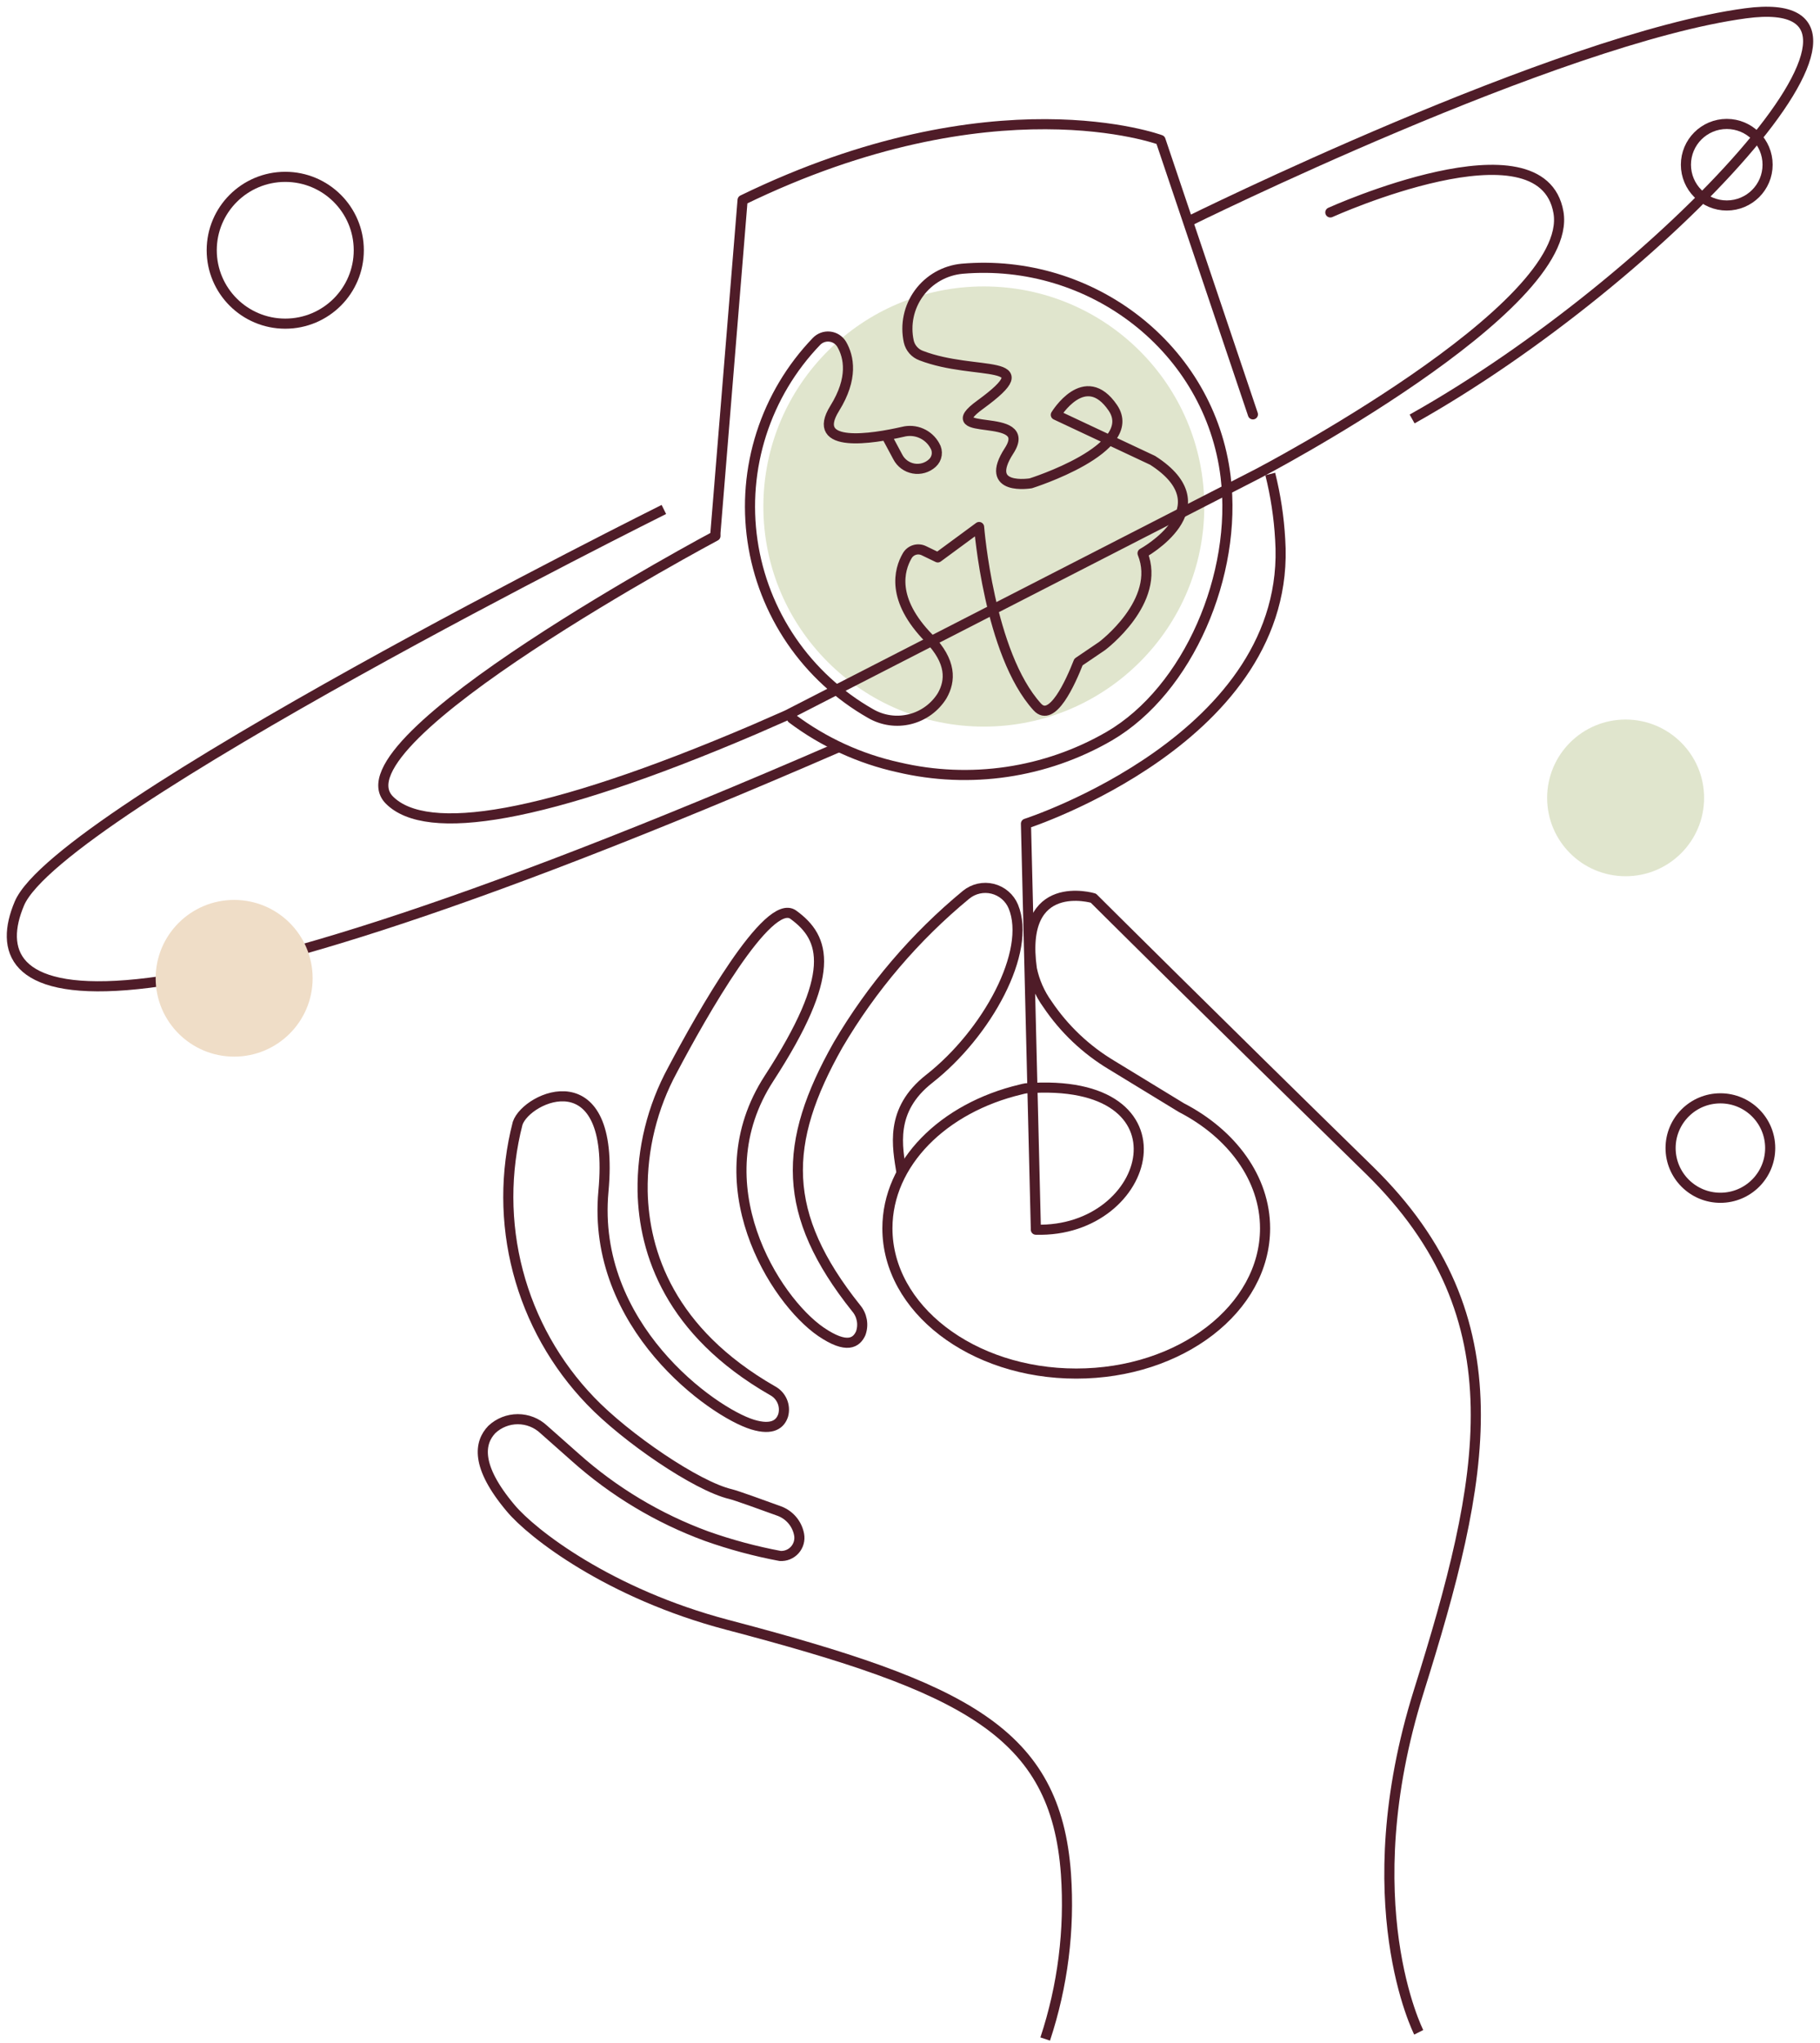 <svg width="360" height="404" viewBox="0 0 360 404" fill="none" xmlns="http://www.w3.org/2000/svg">
<g style="mix-blend-mode:multiply">
<path d="M194.602 143.708C218.686 143.708 238.21 124.219 238.21 100.179C238.21 76.138 218.686 56.649 194.602 56.649C170.518 56.649 150.994 76.138 150.994 100.179C150.994 124.219 170.518 143.708 194.602 143.708Z" fill="#E0E5CD"/>
</g>
<path d="M156.667 142.1C162.899 146.778 170.063 150.068 177.677 151.748C191.867 155.101 206.804 152.9 219.418 145.596C235.105 136.438 244.793 113.578 242.436 94.33C239.354 68.906 215.869 50.917 190.283 53.154C188.605 53.313 186.98 53.826 185.514 54.658C184.049 55.49 182.777 56.622 181.782 57.981C180.788 59.339 180.092 60.893 179.743 62.539C179.393 64.185 179.398 65.887 179.755 67.531V67.531C179.897 68.165 180.196 68.752 180.624 69.241C181.053 69.729 181.596 70.103 182.206 70.328C193.015 74.499 206.811 70.607 193.878 80.045C184.681 86.733 204.827 81.094 199.598 89.156C194.369 97.219 203.893 95.588 203.893 95.588C203.893 95.588 225.651 88.76 220.118 80.651C214.585 72.541 208.842 82.049 208.842 82.049L227.985 91.044C242.576 100.365 226.001 109.43 226.001 109.43C229.829 118.914 217.994 127.769 217.994 127.769L213.325 130.938C211.737 134.993 208.119 143.056 205.177 139.817C195.629 129.33 193.668 104.233 193.668 104.233L185.498 110.245L182.743 108.917C182.169 108.637 181.51 108.584 180.899 108.77C180.288 108.956 179.771 109.367 179.451 109.919C177.817 112.739 176.23 118.541 183.747 126.231C188.229 130.892 188.066 134.62 186.361 137.603C184.926 139.918 182.64 141.582 179.993 142.239C177.346 142.897 174.546 142.496 172.191 141.122C165.953 137.572 160.608 132.65 156.562 126.728C152.516 120.807 149.876 114.042 148.843 106.949C147.81 99.856 148.411 92.621 150.6 85.795C152.789 78.969 156.508 72.73 161.476 67.555C161.808 67.2 162.218 66.927 162.673 66.756C163.129 66.586 163.617 66.523 164.101 66.573C164.585 66.622 165.051 66.783 165.462 67.042C165.873 67.302 166.219 67.653 166.472 68.067C167.942 70.584 168.806 74.802 165.118 80.744C160.052 88.853 172.658 86.756 178.588 85.405C179.798 85.093 181.079 85.194 182.225 85.692C183.372 86.19 184.318 87.057 184.914 88.154C185.245 88.699 185.375 89.341 185.282 89.971C185.188 90.601 184.876 91.179 184.4 91.603C183.904 92.052 183.311 92.382 182.668 92.566C182.024 92.75 181.346 92.783 180.687 92.664C180.028 92.544 179.405 92.275 178.867 91.877C178.329 91.479 177.89 90.963 177.584 90.368L175.599 86.663" stroke="#4F1C28" stroke-width="2" stroke-linecap="round" stroke-linejoin="round"/>
<path d="M263.142 42.015C263.142 42.015 305 23.07 308.268 42.015C311.536 60.96 248.762 93.7 248.762 93.7L155.71 141.424L149.22 144.267C107.316 162.187 84.345 165.566 77.038 158.249C65.365 146.598 141.516 106.004 141.516 106.004V105.398L146.885 39.568C196.586 15.403 229.549 27.684 229.549 27.684L247.828 81.956" stroke="#4F1C28" stroke-width="2" stroke-linecap="round" stroke-linejoin="round"/>
<path d="M206.741 403.278C210.219 392.772 211.615 381.692 210.85 370.654C208.842 342.527 190.96 333.742 143.827 321.345C120.482 315.193 105.192 303.309 100.99 298.252C93.986 289.933 94.803 285.296 97.301 282.709C98.69 281.41 100.522 280.687 102.425 280.687C104.329 280.687 106.161 281.41 107.549 282.709L113.759 288.209C121.363 295.005 130.187 300.303 139.765 303.822C144.504 305.502 149.366 306.811 154.309 307.736C154.853 307.77 155.397 307.679 155.9 307.472C156.404 307.265 156.854 306.946 157.216 306.539C157.577 306.133 157.842 305.65 157.99 305.127C158.138 304.604 158.164 304.054 158.067 303.519C157.875 302.469 157.412 301.487 156.724 300.67C156.037 299.853 155.148 299.229 154.146 298.858C150.691 297.6 145.601 295.759 144.504 295.502C137.781 293.918 123.774 284.34 116.817 277.07C109.923 269.906 104.978 261.101 102.453 251.492C99.927 241.883 99.906 231.788 102.39 222.169C104.188 216.832 121.813 209.026 119.362 235.614C116.911 262.203 140.909 279.307 148.87 281.754C152.862 282.965 154.379 281.591 154.916 279.913C155.17 278.981 155.099 277.99 154.712 277.105C154.326 276.219 153.648 275.492 152.792 275.043C132.482 263.391 127.369 247.755 127.112 235.638C126.99 227.247 129.032 218.965 133.042 211.589C138.808 200.683 151.951 177.381 156.9 180.899C163.343 185.56 165.585 192.551 152.115 213.29C138.645 234.03 153.235 257.146 162.41 263.414C167.522 266.887 169.413 265.558 170.253 263.694C170.553 262.86 170.626 261.962 170.466 261.09C170.306 260.219 169.919 259.405 169.343 258.731C154.472 240.089 154.776 226.107 165.771 206.672C172.408 195.366 180.981 185.31 191.1 176.961C191.824 176.37 192.676 175.956 193.588 175.752C194.501 175.548 195.448 175.559 196.356 175.786C197.263 176.012 198.104 176.447 198.813 177.056C199.522 177.664 200.079 178.43 200.438 179.292C204.103 188.17 195.256 204.389 183.817 213.36C175.88 219.582 177.514 226.829 178.331 232.002" stroke="#4F1C28" stroke-width="2" stroke-linejoin="round"/>
<path d="M280.628 401.949C280.628 401.949 267.555 376.316 280.628 334.534C293.701 292.753 300.891 260.781 270.823 231.396C240.755 202.012 216.266 177.637 216.266 177.637C216.266 177.637 201.512 173.209 204.104 191.619C204.629 194.139 205.678 196.52 207.185 198.609C210.49 203.522 214.843 207.644 219.931 210.68L233.681 219.069C243.65 224.219 250.233 233.051 250.233 242.931C250.233 258.8 233.518 271.664 212.881 271.664C192.244 271.664 175.53 258.8 175.53 242.931C175.53 230.022 186.618 219.093 201.886 215.481C202.231 215.384 202.582 215.306 202.936 215.248C236.483 212.708 228.055 243.887 204.897 243.211L202.936 162.91C202.936 162.91 255.836 145.852 253.221 106.68C252.977 102.317 252.321 97.987 251.26 93.747" stroke="#4F1C28" stroke-width="2" stroke-linejoin="round"/>
<path d="M131.314 100.761C131.314 100.761 11.579 160.346 3.829 178.709C-3.922 197.071 14.147 213.663 165.865 147.786" stroke="#4F1C28" stroke-width="2" stroke-linejoin="round"/>
<path d="M234.989 43.833C234.989 43.833 308.151 7.62 345.293 2.633C382.434 -2.354 328.671 55.204 279.32 82.865" stroke="#4F1C28" stroke-width="2" stroke-linejoin="round"/>
<g style="mix-blend-mode:multiply">
<path d="M321.551 173.303C330.125 173.303 337.075 166.365 337.075 157.806C337.075 149.248 330.125 142.31 321.551 142.31C312.977 142.31 306.027 149.248 306.027 157.806C306.027 166.365 312.977 173.303 321.551 173.303Z" fill="#E0E5CD"/>
</g>
<path d="M341.558 40.64C346.019 40.64 349.635 37.03 349.635 32.577C349.635 28.124 346.019 24.515 341.558 24.515C337.097 24.515 333.48 28.124 333.48 32.577C333.48 37.03 337.097 40.64 341.558 40.64Z" stroke="#4F1C28" stroke-width="2" stroke-linejoin="round"/>
<path d="M56.424 64.013C64.457 64.013 70.968 57.513 70.968 49.495C70.968 41.477 64.457 34.977 56.424 34.977C48.392 34.977 41.88 41.477 41.88 49.495C41.88 57.513 48.392 64.013 56.424 64.013Z" stroke="#4F1C28" stroke-width="2" stroke-linejoin="round"/>
<g style="mix-blend-mode:multiply">
<path d="M46.316 208.979C54.89 208.979 61.84 202.041 61.84 193.483C61.84 184.924 54.89 177.987 46.316 177.987C37.742 177.987 30.792 184.924 30.792 193.483C30.792 202.041 37.742 208.979 46.316 208.979Z" fill="#EFDDC7"/>
</g>
<path d="M340.297 236.896C345.738 236.896 350.148 232.493 350.148 227.062C350.148 221.631 345.738 217.228 340.297 217.228C334.856 217.228 330.446 221.631 330.446 227.062C330.446 232.493 334.856 236.896 340.297 236.896Z" stroke="#4F1C28" stroke-width="2" stroke-linejoin="round"/>
</svg>
